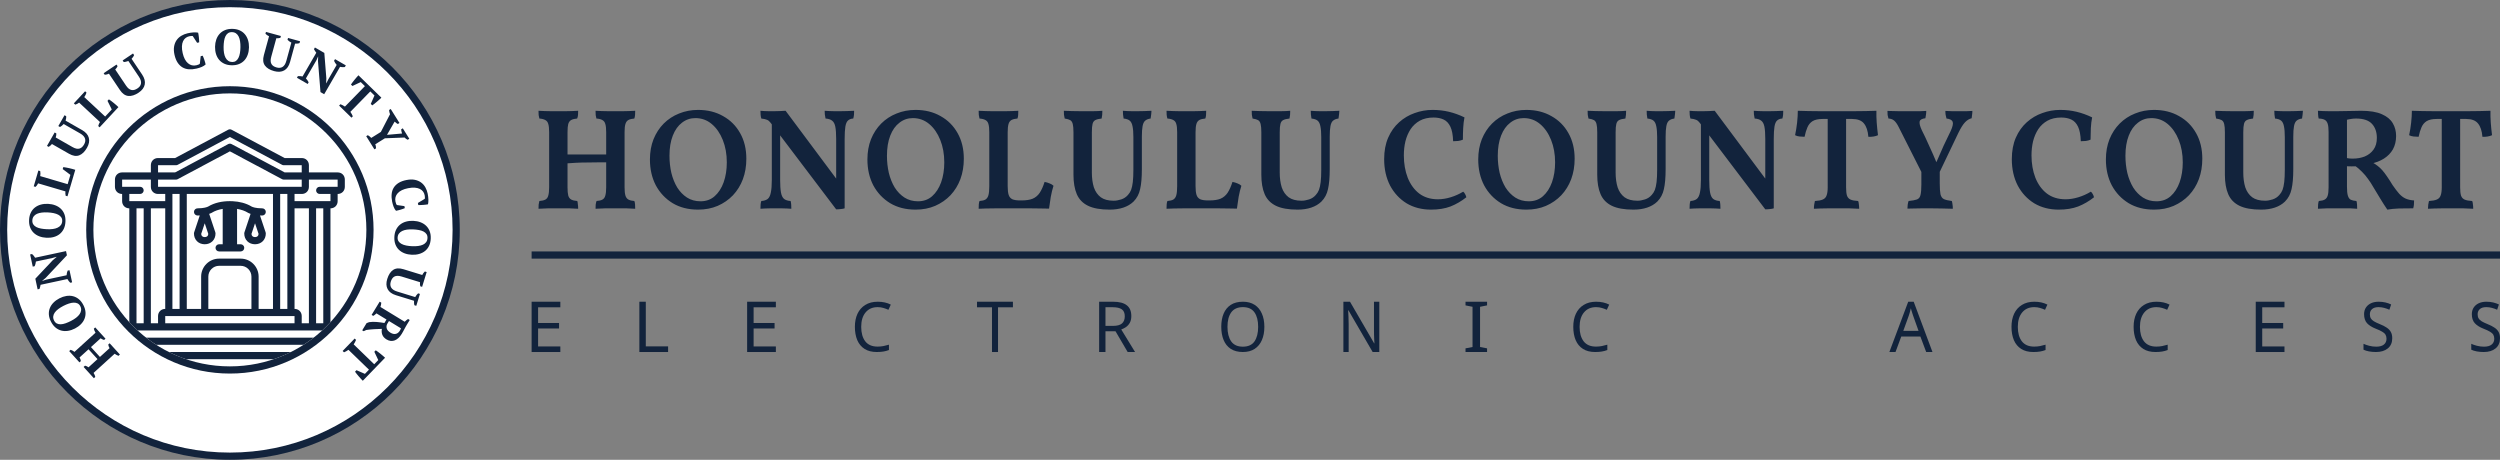 <svg width="348" height="64" viewBox="0 0 348 64" fill="none" xmlns="http://www.w3.org/2000/svg">
<rect x="0" y="0" width="348" height="64" fill="#808080" stroke="none"/>
<circle cx="32" cy="32" r="32" fill="#12233C"/>
<circle cx="32" cy="32" r="31" fill="white"/>
<circle cx="32" cy="32" r="20" fill="#12233C"/>
<circle cx="32" cy="32" r="19" fill="white"/>
<path d="M40.491 49C39.722 49.385 38.924 49.721 38.1 50H25.9C25.076 49.721 24.278 49.385 23.509 49H40.491Z" fill="#12233C"/>
<path d="M43.662 47C43.208 47.354 42.738 47.688 42.252 48H21.748C21.262 47.688 20.792 47.354 20.338 47H43.662Z" fill="#12233C"/>
<path fill-rule="evenodd" clip-rule="evenodd" d="M32.394 28.01C33.315 28.057 34.246 28.275 35.032 28.757C35.168 28.823 35.592 29 36.5 29C36.776 29 37 29.224 37 29.5C37 29.776 36.776 30 36.5 30C36.392 30 36.289 29.995 36.19 29.991L36.975 32.342C36.992 32.393 37 32.446 37 32.5C37 32.914 36.859 33.297 36.578 33.578C36.297 33.859 35.914 34 35.5 34C35.086 34 34.703 33.859 34.422 33.578C34.141 33.297 34 32.914 34 32.5L34.007 32.42C34.011 32.394 34.017 32.367 34.025 32.342L34.881 29.773C34.753 29.729 34.653 29.686 34.576 29.647C34.562 29.64 34.548 29.632 34.535 29.624C34.092 29.347 33.566 29.17 33 29.078V34H33.5C33.776 34 34 34.224 34 34.5C34 34.776 33.776 35 33.5 35H30.5C30.224 35 30 34.776 30 34.5C30 34.224 30.224 34 30.5 34H31V29.078C30.433 29.17 29.908 29.347 29.465 29.624C29.451 29.632 29.438 29.64 29.424 29.647C29.347 29.686 29.246 29.729 29.118 29.773L29.975 32.342C29.992 32.393 30 32.446 30 32.5C30 32.914 29.86 33.297 29.578 33.578C29.297 33.859 28.914 34 28.5 34C28.086 34 27.703 33.859 27.422 33.578C27.14 33.297 27 32.914 27 32.5L27.007 32.42C27.011 32.394 27.017 32.367 27.025 32.342L27.809 29.991C27.711 29.995 27.608 30 27.5 30C27.224 30 27 29.776 27 29.5C27 29.224 27.224 29 27.5 29C28.406 29 28.831 28.823 28.967 28.757C29.866 28.206 30.954 28 32 28L32.394 28.01ZM28.005 32.564C28.017 32.714 28.069 32.811 28.129 32.871C28.198 32.94 28.314 33 28.5 33C28.686 33 28.802 32.94 28.871 32.871C28.931 32.811 28.982 32.714 28.994 32.564L28.5 31.082L28.005 32.564ZM35.005 32.564C35.017 32.714 35.069 32.811 35.129 32.871C35.197 32.94 35.314 33 35.5 33C35.686 33 35.803 32.94 35.871 32.871C35.931 32.811 35.982 32.714 35.994 32.564L35.5 31.082L35.005 32.564Z" fill="#12233C"/>
<path fill-rule="evenodd" clip-rule="evenodd" d="M31.821 18.033C31.956 17.982 32.107 17.99 32.235 18.059L39.626 22H42C42.264 22 42.522 22.09 42.716 22.284C42.91 22.478 43 22.736 43 23V24H47C47.264 24 47.522 24.09 47.716 24.284C47.91 24.478 48 24.736 48 25V26C48 26.264 47.91 26.522 47.716 26.716C47.546 26.885 47.327 26.976 47.099 26.996L47 27V28C47 28.264 46.91 28.522 46.716 28.716C46.546 28.885 46.327 28.976 46.099 28.996L46 29V44.844C45.631 45.245 45.246 45.631 44.845 46H19.155C18.754 45.631 18.369 45.245 18 44.844V29L17.901 28.996C17.673 28.976 17.454 28.885 17.284 28.716C17.09 28.522 17 28.264 17 28V27L16.901 26.996C16.673 26.976 16.454 26.885 16.284 26.716C16.09 26.522 16 26.264 16 26V25C16 24.736 16.09 24.478 16.284 24.284C16.478 24.09 16.736 24 17 24H21V23C21 22.736 21.09 22.478 21.284 22.284C21.478 22.09 21.736 22 22 22H24.374L31.765 18.059L31.821 18.033ZM19 45H20V29H19V45ZM21 45H22V44C22 43.736 22.09 43.478 22.284 43.284C22.454 43.114 22.673 43.024 22.901 43.004L23 43V29H21V45ZM23 45H41V44H23V45ZM41 43L41.099 43.004C41.327 43.024 41.546 43.114 41.716 43.284C41.91 43.478 42 43.736 42 44V45H43V29H41V43ZM44 45H45V29H44V45ZM24 43H25V27H24V43ZM26 43H28V38.5C28 37.124 29.124 36 30.5 36H33.5C34.876 36 36 37.124 36 38.5V43H38V27H26V43ZM30.5 37C29.676 37 29 37.676 29 38.5V43H35V38.5C35 37.676 34.324 37 33.5 37H30.5ZM39 43H40V27H39V43ZM17 26H19.5C19.776 26 20 26.224 20 26.5C20 26.776 19.776 27 19.5 27H18V28H23V27H22C21.736 27 21.478 26.91 21.284 26.716C21.09 26.522 21 26.264 21 26V25H17V26ZM43 26C43 26.264 42.91 26.522 42.716 26.716C42.522 26.91 42.264 27 42 27H41V28H46V27H44.5C44.224 27 44 26.776 44 26.5C44 26.224 44.224 26 44.5 26H47V25H43V26ZM24.735 24.941C24.663 24.98 24.582 25 24.5 25H22V26H42V25H39.5C39.418 25 39.337 24.98 39.265 24.941L32 21.066L24.735 24.941ZM24.735 22.941C24.663 22.98 24.582 23 24.5 23H22V24H24.374L31.765 20.059L31.821 20.033C31.956 19.982 32.107 19.99 32.235 20.059L39.626 24H42V23H39.5C39.418 23 39.337 22.98 39.265 22.941L32 19.066L24.735 22.941Z" fill="#12233C"/>
<path fill-rule="evenodd" clip-rule="evenodd" d="M59.727 34.219C59.588 34.508 59.401 34.746 59.167 34.935C58.932 35.123 58.657 35.262 58.343 35.351C58.028 35.44 57.689 35.477 57.326 35.462C56.962 35.446 56.628 35.38 56.322 35.265C56.016 35.148 55.755 34.986 55.537 34.779C55.319 34.571 55.153 34.317 55.04 34.019C54.927 33.72 54.879 33.379 54.895 32.996C54.911 32.614 54.989 32.279 55.127 31.99C55.266 31.702 55.452 31.462 55.686 31.271C55.922 31.081 56.196 30.94 56.511 30.852C56.825 30.762 57.164 30.725 57.528 30.741C57.892 30.756 58.227 30.822 58.532 30.938C58.838 31.054 59.099 31.217 59.316 31.427C59.534 31.637 59.699 31.892 59.812 32.191C59.927 32.49 59.975 32.831 59.958 33.213C59.942 33.596 59.864 33.931 59.727 34.219ZM59.372 32.592C59.273 32.443 59.134 32.322 58.953 32.227C58.773 32.133 58.556 32.063 58.304 32.018C58.051 31.972 57.775 31.942 57.477 31.93C57.179 31.917 56.901 31.928 56.645 31.964C56.389 32 56.167 32.064 55.979 32.156C55.79 32.249 55.64 32.371 55.528 32.522C55.417 32.674 55.356 32.859 55.347 33.078C55.338 33.279 55.384 33.451 55.482 33.596C55.581 33.74 55.721 33.86 55.901 33.957C56.082 34.054 56.298 34.127 56.551 34.178C56.803 34.229 57.078 34.26 57.377 34.272C57.675 34.285 57.952 34.275 58.208 34.241C58.464 34.208 58.687 34.147 58.875 34.06C59.062 33.973 59.213 33.852 59.324 33.701C59.435 33.549 59.497 33.361 59.506 33.138C59.516 32.923 59.471 32.741 59.372 32.592ZM59.293 28.485C59.177 28.501 59.055 28.513 58.926 28.522C58.797 28.531 58.669 28.537 58.544 28.541C58.419 28.544 58.312 28.544 58.227 28.543L58.17 28.254L59.132 27.671C59.147 27.625 59.151 27.555 59.147 27.461C59.143 27.367 59.131 27.271 59.112 27.175C59.075 26.988 59.002 26.819 58.894 26.669C58.786 26.519 58.637 26.397 58.446 26.301C58.256 26.206 58.024 26.147 57.752 26.124C57.479 26.103 57.161 26.127 56.8 26.199C56.145 26.329 55.667 26.559 55.366 26.89C55.065 27.221 54.959 27.61 55.048 28.059C55.073 28.187 55.106 28.294 55.144 28.379C55.182 28.464 55.223 28.519 55.266 28.544L56.294 28.69L56.35 28.972C56.279 29.004 56.195 29.039 56.096 29.075C55.995 29.112 55.889 29.147 55.773 29.182C55.659 29.216 55.545 29.247 55.432 29.274C55.318 29.302 55.216 29.324 55.124 29.343C54.991 29.202 54.881 29.016 54.792 28.784C54.703 28.552 54.634 28.31 54.584 28.058C54.509 27.678 54.487 27.324 54.521 26.997C54.553 26.669 54.649 26.377 54.81 26.119C54.971 25.861 55.196 25.641 55.486 25.46C55.776 25.279 56.141 25.145 56.58 25.058C57.016 24.972 57.402 24.963 57.742 25.031C58.081 25.1 58.373 25.224 58.618 25.403C58.863 25.583 59.062 25.809 59.213 26.082C59.364 26.353 59.472 26.65 59.535 26.97C59.595 27.272 59.628 27.55 59.633 27.804C59.638 28.057 59.619 28.269 59.576 28.44C59.503 28.454 59.408 28.469 59.293 28.485ZM56.521 19.323C56.442 19.271 56.373 19.21 56.315 19.143L53.576 19.251L52.234 20.088C52.275 20.172 52.304 20.264 52.318 20.362C52.333 20.46 52.341 20.555 52.344 20.648L52.118 20.788L50.977 18.959L51.202 18.818C51.279 18.863 51.36 18.918 51.444 18.981C51.527 19.044 51.605 19.117 51.679 19.198L53.015 18.364L54.29 15.9C54.249 15.799 54.22 15.698 54.2 15.598C54.182 15.497 54.169 15.401 54.162 15.312L54.388 15.171L55.604 17.119L55.378 17.26C55.312 17.224 55.241 17.18 55.165 17.129C55.089 17.077 55.011 17.01 54.932 16.928L53.87 18.77L55.966 18.584C55.929 18.481 55.9 18.378 55.88 18.275C55.859 18.172 55.847 18.081 55.842 18.002L56.067 17.861L56.976 19.316L56.75 19.457C56.677 19.419 56.601 19.375 56.521 19.323ZM52.459 14.166C52.342 14.266 52.227 14.361 52.114 14.449C52.001 14.538 51.903 14.611 51.822 14.669L51.611 14.463L52.127 13.294L51.546 12.726L48.769 15.571C48.839 15.672 48.905 15.776 48.968 15.883C49.03 15.989 49.078 16.092 49.112 16.19L48.927 16.381L47.204 14.699L47.39 14.508C47.482 14.547 47.585 14.593 47.698 14.648C47.811 14.703 47.917 14.766 48.018 14.837L50.795 11.993L50.214 11.425L49.058 11.969L48.852 11.768C48.903 11.688 48.974 11.59 49.062 11.474C49.148 11.357 49.241 11.239 49.339 11.119C49.437 10.999 49.535 10.881 49.635 10.767C49.733 10.651 49.821 10.556 49.896 10.479L53.086 13.594C53.008 13.674 52.913 13.764 52.803 13.865C52.691 13.965 52.577 14.065 52.459 14.166ZM47.654 9.35C47.535 9.343 47.428 9.328 47.333 9.305L45.127 13.116L44.611 12.818L44.262 8.49L44.29 7.883L44.272 7.873L44.046 8.389L42.583 10.915C42.652 10.982 42.723 11.067 42.795 11.171C42.866 11.275 42.923 11.371 42.964 11.459L42.83 11.689L41.334 10.823L41.468 10.593C41.568 10.586 41.674 10.587 41.785 10.595C41.896 10.603 42.007 10.62 42.116 10.646L44.028 7.343C43.966 7.264 43.906 7.181 43.849 7.094C43.791 7.007 43.743 6.922 43.704 6.841L43.838 6.611L45.146 7.368L45.426 10.895L45.402 11.577L45.427 11.591L45.697 11.054L46.866 9.035C46.788 8.947 46.717 8.853 46.653 8.754C46.589 8.655 46.538 8.56 46.5 8.467L46.637 8.231L48.139 9.101L48.002 9.337C47.891 9.353 47.774 9.357 47.654 9.35ZM41.389 6.066C41.279 6.075 41.175 6.078 41.074 6.075L40.379 8.613C40.221 9.19 39.949 9.585 39.564 9.801C39.178 10.018 38.708 10.05 38.154 9.898C37.551 9.733 37.122 9.47 36.868 9.11C36.613 8.75 36.567 8.273 36.73 7.679L37.451 5.046C37.365 5.008 37.277 4.958 37.188 4.898C37.098 4.836 37.019 4.77 36.951 4.698L37.021 4.442L39.101 5.012L39.03 5.268C38.856 5.322 38.667 5.34 38.464 5.323L37.752 7.922C37.691 8.143 37.666 8.334 37.675 8.497C37.684 8.659 37.723 8.799 37.792 8.917C37.861 9.035 37.956 9.132 38.078 9.21C38.199 9.286 38.344 9.348 38.511 9.393C38.659 9.434 38.801 9.45 38.936 9.441C39.071 9.432 39.198 9.393 39.316 9.324C39.435 9.254 39.54 9.15 39.631 9.011C39.723 8.872 39.799 8.689 39.86 8.464L40.555 5.932C40.457 5.881 40.358 5.821 40.26 5.75C40.16 5.679 40.081 5.609 40.023 5.54L40.094 5.283L41.768 5.742L41.697 5.998C41.601 6.035 41.497 6.058 41.389 6.066ZM34.024 8.397C33.822 8.62 33.573 8.792 33.277 8.913C32.981 9.035 32.642 9.092 32.259 9.086C31.877 9.08 31.54 9.011 31.248 8.88C30.956 8.749 30.711 8.569 30.514 8.34C30.317 8.11 30.17 7.84 30.072 7.528C29.975 7.216 29.929 6.877 29.935 6.514C29.94 6.15 29.998 5.813 30.105 5.505C30.213 5.196 30.369 4.931 30.573 4.708C30.777 4.484 31.027 4.312 31.324 4.191C31.62 4.07 31.959 4.012 32.341 4.019C32.724 4.024 33.061 4.093 33.354 4.224C33.646 4.355 33.889 4.535 34.083 4.764C34.277 4.994 34.424 5.265 34.522 5.577C34.619 5.889 34.665 6.227 34.659 6.59C34.653 6.954 34.597 7.291 34.488 7.599C34.381 7.908 34.227 8.174 34.024 8.397ZM33.416 5.741C33.376 5.485 33.31 5.265 33.217 5.079C33.124 4.894 33 4.747 32.846 4.639C32.691 4.532 32.502 4.476 32.278 4.473C32.064 4.469 31.883 4.519 31.737 4.621C31.59 4.724 31.473 4.867 31.383 5.049C31.294 5.232 31.229 5.451 31.19 5.705C31.151 5.959 31.129 6.234 31.124 6.533C31.12 6.831 31.139 7.108 31.181 7.364C31.224 7.619 31.294 7.839 31.391 8.025C31.488 8.211 31.614 8.358 31.769 8.465C31.923 8.573 32.11 8.628 32.33 8.632C32.53 8.635 32.702 8.585 32.843 8.482C32.985 8.38 33.102 8.237 33.193 8.054C33.285 7.872 33.352 7.653 33.396 7.399C33.44 7.146 33.465 6.87 33.469 6.571C33.475 6.273 33.457 5.996 33.416 5.741ZM27.356 9.548C26.979 9.636 26.626 9.668 26.298 9.645C25.969 9.623 25.674 9.536 25.411 9.383C25.148 9.231 24.922 9.012 24.732 8.728C24.542 8.444 24.396 8.084 24.295 7.647C24.196 7.215 24.175 6.829 24.232 6.487C24.29 6.146 24.405 5.85 24.577 5.599C24.749 5.349 24.969 5.144 25.236 4.984C25.503 4.824 25.796 4.708 26.114 4.634C26.415 4.564 26.691 4.523 26.944 4.511C27.198 4.498 27.41 4.51 27.582 4.547C27.598 4.62 27.616 4.713 27.636 4.829C27.655 4.944 27.671 5.066 27.684 5.195C27.697 5.323 27.707 5.45 27.715 5.576C27.722 5.701 27.726 5.807 27.727 5.893L27.44 5.959L26.828 5.015C26.781 5.002 26.711 4.999 26.617 5.006C26.523 5.014 26.428 5.028 26.333 5.05C26.146 5.093 25.98 5.171 25.834 5.284C25.687 5.397 25.569 5.55 25.48 5.743C25.39 5.936 25.338 6.169 25.325 6.443C25.311 6.717 25.346 7.033 25.429 7.393C25.58 8.043 25.824 8.513 26.165 8.803C26.504 9.094 26.897 9.188 27.343 9.085C27.47 9.055 27.576 9.02 27.66 8.979C27.744 8.938 27.797 8.896 27.821 8.852L27.935 7.82L28.214 7.755C28.249 7.824 28.287 7.908 28.326 8.006C28.366 8.105 28.404 8.211 28.442 8.324C28.48 8.438 28.515 8.551 28.546 8.663C28.577 8.776 28.603 8.878 28.624 8.969C28.487 9.106 28.305 9.222 28.076 9.318C27.846 9.414 27.606 9.491 27.356 9.548ZM17.862 13.356C17.423 13.313 17.032 13.036 16.689 12.524L15.167 10.258C15.082 10.298 14.987 10.333 14.883 10.361C14.778 10.389 14.676 10.405 14.578 10.409L14.43 10.188L16.22 8.987L16.368 9.208C16.295 9.375 16.185 9.53 16.04 9.673L17.542 11.911C17.669 12.1 17.797 12.245 17.925 12.344C18.054 12.443 18.185 12.505 18.32 12.53C18.455 12.555 18.591 12.546 18.728 12.505C18.866 12.463 19.007 12.394 19.15 12.297C19.278 12.212 19.383 12.115 19.465 12.006C19.546 11.898 19.6 11.776 19.624 11.642C19.649 11.507 19.639 11.36 19.593 11.199C19.547 11.039 19.459 10.862 19.33 10.668L17.867 8.489C17.765 8.529 17.654 8.564 17.536 8.592C17.418 8.622 17.313 8.635 17.223 8.634L17.074 8.414L18.516 7.446L18.664 7.667C18.628 7.764 18.578 7.857 18.513 7.945C18.449 8.033 18.382 8.114 18.314 8.188L19.781 10.373C20.114 10.87 20.236 11.334 20.147 11.768C20.059 12.201 19.776 12.577 19.299 12.897C18.78 13.246 18.301 13.398 17.862 13.356ZM11.73 13.516L14.64 16.225L15.56 15.236L14.963 14.039L15.159 13.829C15.249 13.889 15.354 13.962 15.471 14.048C15.588 14.135 15.707 14.229 15.83 14.33C15.953 14.431 16.072 14.533 16.188 14.634C16.304 14.736 16.403 14.828 16.485 14.911L13.866 17.724L13.672 17.543C13.704 17.426 13.741 17.321 13.782 17.229C13.823 17.137 13.867 17.055 13.914 16.984L11.014 14.284C10.831 14.426 10.651 14.52 10.475 14.566L10.28 14.385L11.844 12.705L12.039 12.886C12.01 12.993 11.967 13.101 11.912 13.212C11.856 13.323 11.796 13.424 11.73 13.516ZM9.13 16.794L11.416 18.1C11.935 18.396 12.251 18.757 12.364 19.185C12.478 19.612 12.392 20.075 12.107 20.574C11.797 21.117 11.436 21.467 11.024 21.624C10.612 21.781 10.138 21.707 9.603 21.401L7.232 20.047C7.174 20.122 7.104 20.195 7.023 20.266C6.941 20.338 6.858 20.398 6.772 20.445L6.54 20.313L7.61 18.441L7.841 18.573C7.85 18.755 7.82 18.943 7.753 19.136L10.094 20.472C10.292 20.585 10.471 20.658 10.63 20.69C10.79 20.722 10.935 20.719 11.066 20.681C11.198 20.643 11.316 20.575 11.421 20.477C11.526 20.378 11.621 20.253 11.706 20.104C11.783 19.97 11.834 19.836 11.859 19.703C11.884 19.569 11.878 19.437 11.84 19.305C11.802 19.173 11.727 19.046 11.615 18.922C11.503 18.799 11.345 18.68 11.143 18.564L8.863 17.263C8.79 17.344 8.706 17.424 8.613 17.502C8.52 17.581 8.433 17.64 8.351 17.679L8.12 17.547L8.981 16.04L9.212 16.172C9.223 16.275 9.219 16.38 9.201 16.488C9.182 16.596 9.159 16.698 9.13 16.794ZM9.416 25.636L9.798 24.34L8.728 23.537L8.809 23.261C8.918 23.274 9.043 23.293 9.186 23.318C9.33 23.343 9.479 23.373 9.634 23.409C9.789 23.445 9.941 23.482 10.09 23.522C10.239 23.561 10.369 23.599 10.479 23.636L9.395 27.323L9.14 27.248C9.116 27.129 9.103 27.019 9.098 26.918C9.094 26.817 9.097 26.724 9.107 26.64L5.306 25.522C5.206 25.731 5.087 25.895 4.949 26.015L4.694 25.94L5.342 23.737L5.597 23.813C5.619 23.921 5.629 24.037 5.629 24.161C5.629 24.285 5.621 24.403 5.602 24.515L9.416 25.636ZM5.678 28.481C5.993 28.394 6.333 28.359 6.696 28.377C7.06 28.395 7.394 28.463 7.699 28.581C8.004 28.698 8.264 28.862 8.48 29.071C8.697 29.28 8.861 29.535 8.972 29.834C9.083 30.134 9.13 30.476 9.111 30.857C9.092 31.24 9.013 31.575 8.873 31.862C8.732 32.149 8.544 32.388 8.309 32.577C8.073 32.767 7.797 32.905 7.482 32.992C7.167 33.08 6.828 33.114 6.464 33.096C6.101 33.078 5.767 33.011 5.461 32.893C5.157 32.775 4.896 32.611 4.68 32.399C4.464 32.188 4.3 31.932 4.188 31.632C4.077 31.332 4.031 30.991 4.049 30.609C4.068 30.227 4.147 29.892 4.288 29.604C4.428 29.317 4.616 29.08 4.852 28.893C5.088 28.706 5.363 28.569 5.678 28.481ZM4.501 30.687C4.491 30.902 4.534 31.084 4.632 31.233C4.729 31.383 4.869 31.505 5.048 31.601C5.228 31.696 5.444 31.767 5.697 31.815C5.949 31.862 6.225 31.893 6.522 31.908C6.821 31.922 7.098 31.913 7.354 31.878C7.611 31.845 7.833 31.782 8.022 31.69C8.212 31.6 8.362 31.479 8.475 31.328C8.587 31.176 8.649 30.992 8.66 30.773C8.67 30.572 8.625 30.399 8.528 30.254C8.43 30.109 8.291 29.988 8.111 29.89C7.931 29.793 7.715 29.718 7.463 29.666C7.211 29.614 6.936 29.581 6.638 29.566C6.339 29.551 6.062 29.56 5.806 29.591C5.55 29.624 5.327 29.683 5.138 29.769C4.95 29.856 4.799 29.974 4.687 30.125C4.574 30.276 4.512 30.463 4.501 30.687ZM4.703 35.608C4.778 35.702 4.838 35.791 4.886 35.877L9.191 34.953L9.316 35.535L6.343 38.7L5.875 39.087L5.879 39.107L6.414 38.928L9.268 38.316C9.271 38.22 9.287 38.11 9.315 37.987C9.344 37.864 9.377 37.758 9.415 37.669L9.675 37.613L10.038 39.304L9.778 39.359C9.706 39.289 9.635 39.21 9.566 39.122C9.498 39.034 9.435 38.941 9.381 38.843L5.65 39.644C5.633 39.742 5.612 39.842 5.586 39.943C5.56 40.044 5.53 40.137 5.495 40.221L5.235 40.276L4.918 38.798L7.344 36.223L7.865 35.782L7.859 35.755L7.279 35.915L4.999 36.403C4.985 36.522 4.964 36.637 4.934 36.751C4.903 36.864 4.867 36.967 4.824 37.057L4.557 37.114L4.193 35.417L4.46 35.359C4.547 35.432 4.628 35.515 4.703 35.608ZM7.445 42.125C7.674 41.892 7.95 41.691 8.274 41.525C8.598 41.358 8.921 41.25 9.244 41.199C9.567 41.148 9.874 41.16 10.166 41.233C10.459 41.306 10.727 41.444 10.974 41.648C11.221 41.852 11.431 42.124 11.606 42.464C11.781 42.805 11.88 43.135 11.902 43.453C11.925 43.772 11.881 44.073 11.771 44.355C11.662 44.637 11.493 44.895 11.264 45.128C11.035 45.361 10.758 45.561 10.435 45.728C10.111 45.894 9.788 46.002 9.465 46.053C9.142 46.103 8.834 46.091 8.54 46.017C8.248 45.941 7.978 45.802 7.731 45.598C7.485 45.394 7.274 45.122 7.099 44.782C6.924 44.441 6.826 44.111 6.803 43.793C6.781 43.474 6.825 43.174 6.936 42.894C7.046 42.614 7.216 42.357 7.445 42.125ZM7.529 44.623C7.627 44.814 7.756 44.95 7.916 45.031C8.076 45.111 8.257 45.148 8.46 45.141C8.664 45.133 8.887 45.087 9.129 45.002C9.371 44.916 9.625 44.806 9.891 44.669C10.156 44.532 10.391 44.385 10.596 44.228C10.801 44.069 10.962 43.904 11.081 43.73C11.199 43.557 11.269 43.377 11.291 43.189C11.312 43.003 11.273 42.811 11.173 42.616C11.081 42.438 10.956 42.311 10.799 42.233C10.642 42.157 10.461 42.122 10.256 42.127C10.052 42.133 9.828 42.176 9.583 42.257C9.339 42.338 9.084 42.447 8.818 42.583C8.553 42.72 8.317 42.866 8.111 43.021C7.905 43.178 7.742 43.34 7.622 43.51C7.501 43.679 7.431 43.857 7.409 44.044C7.387 44.231 7.427 44.424 7.529 44.623ZM10.106 48.81C10.2 48.864 10.286 48.922 10.366 48.981L13.297 46.316C13.239 46.225 13.19 46.129 13.15 46.029C13.11 45.931 13.081 45.839 13.061 45.755L13.259 45.576L14.685 47.145L14.488 47.325C14.41 47.301 14.329 47.27 14.245 47.233C14.161 47.197 14.081 47.15 14.004 47.094L12.662 48.314L13.91 49.686L15.252 48.466C15.203 48.385 15.164 48.304 15.134 48.223C15.105 48.142 15.083 48.055 15.067 47.962L15.264 47.783L16.691 49.352L16.494 49.531C16.41 49.501 16.318 49.459 16.22 49.407C16.122 49.354 16.035 49.3 15.958 49.243L13.026 51.908C13.087 52.004 13.139 52.102 13.181 52.203C13.222 52.304 13.249 52.393 13.262 52.47L13.065 52.648L11.639 51.079L11.835 50.9C11.917 50.92 12 50.95 12.086 50.988C12.172 51.027 12.25 51.075 12.32 51.131L13.573 49.992L12.326 48.619L11.072 49.759C11.127 49.847 11.168 49.934 11.196 50.019C11.223 50.106 11.243 50.186 11.256 50.263L11.059 50.441L9.633 48.872L9.83 48.693C9.921 48.718 10.013 48.757 10.106 48.81ZM49.561 47.31C49.523 47.403 49.477 47.507 49.422 47.619C49.368 47.732 49.306 47.839 49.234 47.94L52.092 50.704L52.656 50.121L52.107 48.967L52.308 48.76C52.388 48.811 52.486 48.881 52.602 48.968C52.72 49.056 52.839 49.148 52.959 49.244C53.079 49.342 53.197 49.44 53.313 49.538C53.428 49.637 53.524 49.724 53.602 49.798L50.501 53.003C50.42 52.925 50.33 52.83 50.229 52.72C50.128 52.609 50.027 52.496 49.926 52.379C49.825 52.262 49.73 52.147 49.641 52.034C49.552 51.922 49.479 51.825 49.421 51.743L49.625 51.532L50.797 52.042L51.361 51.459L48.504 48.694C48.403 48.765 48.3 48.832 48.193 48.894C48.087 48.957 47.984 49.006 47.887 49.041L47.695 48.855L49.369 47.125L49.561 47.31ZM53.222 46.606C53.122 46.354 53.101 46.079 53.157 45.78C52.81 45.787 52.453 45.802 52.084 45.823C51.716 45.845 51.35 45.881 50.987 45.933L50.622 46.104L50.419 45.981L51.027 44.982L51.38 44.845C51.709 44.794 52.061 44.785 52.434 44.819C52.808 44.852 53.165 44.899 53.508 44.961L53.803 44.477L52.403 43.624C52.327 43.703 52.252 43.769 52.177 43.821C52.101 43.874 52.027 43.925 51.954 43.973L51.727 43.835L52.849 41.993L53.076 42.132C53.07 42.249 53.057 42.354 53.034 42.45C53.011 42.546 52.983 42.639 52.951 42.727L56.334 44.79C56.499 44.617 56.656 44.489 56.806 44.405L57.033 44.544L56.647 45.178C56.599 45.257 56.545 45.349 56.487 45.453C56.429 45.557 56.369 45.667 56.307 45.782C56.245 45.897 56.182 46.015 56.117 46.134C56.053 46.253 55.988 46.366 55.922 46.474C55.789 46.692 55.641 46.88 55.477 47.034C55.315 47.189 55.143 47.303 54.961 47.376C54.779 47.448 54.591 47.476 54.396 47.457C54.201 47.439 54.003 47.37 53.803 47.248C53.515 47.072 53.32 46.858 53.222 46.606ZM53.827 45.695C53.885 45.928 54.057 46.132 54.344 46.307C54.491 46.397 54.63 46.453 54.76 46.477C54.89 46.502 55.011 46.499 55.122 46.468C55.234 46.437 55.335 46.384 55.426 46.307C55.517 46.229 55.596 46.136 55.664 46.023C55.739 45.899 55.789 45.792 55.812 45.701L54.144 44.685L53.928 45.039C53.803 45.243 53.769 45.462 53.827 45.695ZM55.119 41.095C54.549 40.919 54.161 40.635 53.957 40.242C53.753 39.851 53.735 39.38 53.904 38.831C54.088 38.233 54.363 37.812 54.731 37.569C55.1 37.326 55.577 37.295 56.166 37.477L58.775 38.279C58.816 38.193 58.869 38.107 58.933 38.02C58.996 37.932 59.065 37.855 59.139 37.79L59.393 37.868L58.759 39.929L58.505 39.851C58.456 39.675 58.443 39.485 58.467 39.282L55.891 38.49C55.673 38.423 55.482 38.392 55.319 38.395C55.157 38.398 55.017 38.434 54.896 38.499C54.775 38.564 54.676 38.657 54.595 38.776C54.514 38.896 54.448 39.038 54.398 39.203C54.353 39.35 54.332 39.491 54.337 39.627C54.342 39.763 54.376 39.891 54.442 40.011C54.508 40.131 54.608 40.239 54.745 40.335C54.882 40.431 55.062 40.513 55.284 40.581L57.794 41.354C57.848 41.257 57.911 41.161 57.985 41.065C58.059 40.967 58.131 40.891 58.202 40.834L58.456 40.912L57.946 42.571L57.691 42.493C57.658 42.395 57.639 42.292 57.634 42.183C57.628 42.073 57.629 41.969 57.635 41.868L55.119 41.095Z" fill="#12233C"/>
<path d="M82.9 29.06C82.9 28.86 82.907 28.667 82.92 28.48C82.947 28.28 82.987 28.113 83.04 27.98C83.4 27.953 83.673 27.887 83.86 27.78C84.06 27.673 84.193 27.487 84.26 27.22C84.34 26.953 84.38 26.573 84.38 26.08V18.4C84.38 17.893 84.34 17.513 84.26 17.26C84.193 17.007 84.06 16.827 83.86 16.72C83.673 16.6 83.393 16.527 83.02 16.5C82.98 16.367 82.947 16.207 82.92 16.02C82.907 15.82 82.9 15.62 82.9 15.42C83.14 15.433 83.42 15.447 83.74 15.46C84.06 15.46 84.393 15.467 84.74 15.48C85.087 15.48 85.407 15.48 85.7 15.48C85.993 15.48 86.3 15.48 86.62 15.48C86.94 15.467 87.253 15.46 87.56 15.46C87.867 15.447 88.153 15.433 88.42 15.42C88.42 15.62 88.413 15.813 88.4 16C88.387 16.173 88.353 16.34 88.3 16.5C87.953 16.527 87.68 16.593 87.48 16.7C87.28 16.807 87.14 16.993 87.06 17.26C86.98 17.513 86.94 17.893 86.94 18.4V26.08C86.94 26.573 86.98 26.953 87.06 27.22C87.14 27.487 87.28 27.673 87.48 27.78C87.68 27.887 87.953 27.953 88.3 27.98C88.353 28.1 88.387 28.26 88.4 28.46C88.413 28.647 88.42 28.847 88.42 29.06C88.06 29.033 87.647 29.013 87.18 29C86.713 29 86.24 29 85.76 29C85.28 29 84.78 29 84.26 29C83.74 29.013 83.287 29.033 82.9 29.06ZM74.96 29.06C74.96 28.86 74.967 28.667 74.98 28.48C75.007 28.28 75.04 28.113 75.08 27.98C75.44 27.953 75.72 27.887 75.92 27.78C76.12 27.673 76.253 27.487 76.32 27.22C76.4 26.953 76.44 26.573 76.44 26.08V18.4C76.44 17.893 76.4 17.513 76.32 17.26C76.253 17.007 76.12 16.827 75.92 16.72C75.72 16.6 75.44 16.527 75.08 16.5C75.04 16.367 75.007 16.207 74.98 16.02C74.967 15.82 74.96 15.62 74.96 15.42C75.2 15.433 75.48 15.447 75.8 15.46C76.12 15.46 76.447 15.467 76.78 15.48C77.127 15.48 77.447 15.48 77.74 15.48C78.047 15.48 78.36 15.48 78.68 15.48C79 15.467 79.313 15.46 79.62 15.46C79.927 15.447 80.213 15.433 80.48 15.42C80.48 15.62 80.473 15.813 80.46 16C80.447 16.173 80.407 16.34 80.34 16.5C79.993 16.527 79.72 16.593 79.52 16.7C79.32 16.807 79.18 16.993 79.1 17.26C79.033 17.513 79 17.893 79 18.4V26.08C79 26.573 79.033 26.953 79.1 27.22C79.18 27.487 79.32 27.673 79.52 27.78C79.72 27.887 80 27.953 80.36 27.98C80.4 28.1 80.427 28.26 80.44 28.46C80.467 28.647 80.48 28.847 80.48 29.06C80.107 29.033 79.687 29.013 79.22 29C78.767 29 78.3 29 77.82 29C77.327 29 76.82 29 76.3 29C75.793 29.013 75.347 29.033 74.96 29.06ZM78.9 22.74V21.5H84.48V22.6C84.12 22.6 83.693 22.6 83.2 22.6C82.707 22.6 82.193 22.607 81.66 22.62C81.14 22.62 80.64 22.633 80.16 22.66C79.68 22.687 79.26 22.713 78.9 22.74ZM97.171 29.18C95.811 29.18 94.631 28.88 93.631 28.28C92.631 27.667 91.851 26.84 91.291 25.8C90.744 24.747 90.471 23.547 90.471 22.2C90.471 21.16 90.638 20.22 90.971 19.38C91.318 18.527 91.791 17.8 92.391 17.2C93.004 16.587 93.718 16.12 94.531 15.8C95.344 15.467 96.224 15.3 97.171 15.3C98.491 15.3 99.651 15.587 100.651 16.16C101.664 16.72 102.458 17.513 103.031 18.54C103.604 19.553 103.891 20.74 103.891 22.1C103.891 23.127 103.731 24.073 103.411 24.94C103.091 25.793 102.631 26.54 102.031 27.18C101.431 27.807 100.718 28.3 99.891 28.66C99.078 29.007 98.171 29.18 97.171 29.18ZM97.511 28.02C98.284 28.02 98.938 27.787 99.471 27.32C100.018 26.84 100.438 26.193 100.731 25.38C101.024 24.553 101.171 23.627 101.171 22.6C101.171 21.453 100.984 20.413 100.611 19.48C100.238 18.547 99.724 17.807 99.071 17.26C98.418 16.713 97.658 16.44 96.791 16.44C96.098 16.44 95.478 16.653 94.931 17.08C94.384 17.493 93.958 18.093 93.651 18.88C93.344 19.667 93.191 20.6 93.191 21.68C93.191 22.507 93.278 23.3 93.451 24.06C93.638 24.82 93.911 25.5 94.271 26.1C94.644 26.687 95.098 27.153 95.631 27.5C96.178 27.847 96.804 28.02 97.511 28.02ZM116.395 29.14L107.275 17.1C107.115 16.887 106.949 16.747 106.775 16.68C106.602 16.6 106.335 16.54 105.975 16.5C105.922 16.327 105.889 16.147 105.875 15.96C105.862 15.773 105.855 15.593 105.855 15.42C106.002 15.433 106.182 15.447 106.395 15.46C106.622 15.46 106.855 15.467 107.095 15.48C107.335 15.48 107.542 15.48 107.715 15.48C107.995 15.48 108.282 15.473 108.575 15.46C108.882 15.447 109.142 15.433 109.355 15.42L116.635 25.18L116.395 29.14ZM105.855 29.06C105.855 28.833 105.862 28.633 105.875 28.46C105.889 28.287 105.922 28.127 105.975 27.98C106.349 27.953 106.642 27.86 106.855 27.7C107.069 27.527 107.215 27.233 107.295 26.82C107.389 26.393 107.435 25.807 107.435 25.06V16.76L108.595 16.82V25.06C108.595 25.807 108.635 26.393 108.715 26.82C108.795 27.233 108.942 27.527 109.155 27.7C109.369 27.86 109.669 27.953 110.055 27.98C110.095 28.127 110.122 28.293 110.135 28.48C110.149 28.653 110.155 28.847 110.155 29.06C109.969 29.047 109.749 29.033 109.495 29.02C109.242 29.02 108.989 29.013 108.735 29C108.482 29 108.249 29 108.035 29C107.835 29 107.595 29 107.315 29C107.035 29.013 106.762 29.02 106.495 29.02C106.229 29.033 106.015 29.047 105.855 29.06ZM116.395 29.14V26.56V19.36C116.395 18.613 116.355 18.04 116.275 17.64C116.195 17.24 116.049 16.96 115.835 16.8C115.622 16.627 115.315 16.527 114.915 16.5C114.862 16.273 114.829 16.08 114.815 15.92C114.802 15.747 114.795 15.58 114.795 15.42C114.995 15.433 115.215 15.447 115.455 15.46C115.709 15.46 115.962 15.467 116.215 15.48C116.482 15.48 116.715 15.48 116.915 15.48C117.222 15.48 117.562 15.473 117.935 15.46C118.309 15.447 118.629 15.433 118.895 15.42C118.895 15.593 118.889 15.773 118.875 15.96C118.862 16.133 118.829 16.313 118.775 16.5C118.469 16.513 118.222 16.607 118.035 16.78C117.862 16.94 117.742 17.22 117.675 17.62C117.609 18.02 117.575 18.6 117.575 19.36V29C117.415 29.053 117.235 29.087 117.035 29.1C116.835 29.127 116.622 29.14 116.395 29.14ZM127.444 29.18C126.084 29.18 124.904 28.88 123.904 28.28C122.904 27.667 122.124 26.84 121.564 25.8C121.017 24.747 120.744 23.547 120.744 22.2C120.744 21.16 120.91 20.22 121.244 19.38C121.59 18.527 122.064 17.8 122.664 17.2C123.277 16.587 123.99 16.12 124.804 15.8C125.617 15.467 126.497 15.3 127.444 15.3C128.764 15.3 129.924 15.587 130.924 16.16C131.937 16.72 132.73 17.513 133.304 18.54C133.877 19.553 134.164 20.74 134.164 22.1C134.164 23.127 134.004 24.073 133.684 24.94C133.364 25.793 132.904 26.54 132.304 27.18C131.704 27.807 130.99 28.3 130.164 28.66C129.35 29.007 128.444 29.18 127.444 29.18ZM127.784 28.02C128.557 28.02 129.21 27.787 129.744 27.32C130.29 26.84 130.71 26.193 131.004 25.38C131.297 24.553 131.444 23.627 131.444 22.6C131.444 21.453 131.257 20.413 130.884 19.48C130.51 18.547 129.997 17.807 129.344 17.26C128.69 16.713 127.93 16.44 127.064 16.44C126.37 16.44 125.75 16.653 125.204 17.08C124.657 17.493 124.23 18.093 123.924 18.88C123.617 19.667 123.464 20.6 123.464 21.68C123.464 22.507 123.55 23.3 123.724 24.06C123.91 24.82 124.184 25.5 124.544 26.1C124.917 26.687 125.37 27.153 125.904 27.5C126.45 27.847 127.077 28.02 127.784 28.02ZM142.188 27.9C142.841 27.9 143.361 27.82 143.748 27.66C144.148 27.487 144.475 27.213 144.728 26.84C144.981 26.453 145.208 25.947 145.408 25.32C145.675 25.373 145.915 25.447 146.128 25.54C146.341 25.62 146.515 25.727 146.648 25.86C146.501 26.313 146.375 26.827 146.268 27.4C146.175 27.96 146.095 28.507 146.028 29.04C145.735 29.027 145.348 29.02 144.868 29.02C144.388 29.02 143.868 29.013 143.308 29C142.761 29 142.235 29 141.728 29C141.355 29 140.908 29 140.388 29C139.868 29 139.335 29 138.788 29C138.241 29.013 137.735 29.02 137.268 29.02C136.815 29.033 136.468 29.047 136.228 29.06C136.228 28.833 136.235 28.633 136.248 28.46C136.261 28.273 136.295 28.113 136.348 27.98C136.708 27.953 136.981 27.887 137.168 27.78C137.368 27.66 137.508 27.46 137.588 27.18C137.668 26.887 137.708 26.467 137.708 25.92V18.4C137.708 17.893 137.668 17.513 137.588 17.26C137.521 17.007 137.388 16.827 137.188 16.72C136.988 16.6 136.708 16.527 136.348 16.5C136.308 16.367 136.275 16.2 136.248 16C136.235 15.787 136.228 15.593 136.228 15.42C136.548 15.433 136.861 15.447 137.168 15.46C137.488 15.46 137.801 15.467 138.108 15.48C138.415 15.48 138.708 15.48 138.988 15.48C139.295 15.48 139.608 15.48 139.928 15.48C140.248 15.467 140.561 15.46 140.868 15.46C141.188 15.447 141.481 15.433 141.748 15.42C141.748 15.62 141.741 15.82 141.728 16.02C141.715 16.207 141.681 16.367 141.628 16.5C141.281 16.527 141.008 16.593 140.808 16.7C140.608 16.807 140.468 16.993 140.388 17.26C140.308 17.527 140.268 17.92 140.268 18.44V25.9C140.268 26.433 140.315 26.847 140.408 27.14C140.501 27.42 140.675 27.62 140.928 27.74C141.181 27.847 141.541 27.9 142.008 27.9H142.188ZM158.947 23.56C158.947 24.707 158.867 25.627 158.707 26.32C158.56 27.013 158.253 27.593 157.787 28.06C157.4 28.433 156.927 28.713 156.367 28.9C155.807 29.087 155.173 29.18 154.467 29.18C153.187 29.18 152.18 29 151.447 28.64C150.713 28.28 150.193 27.74 149.887 27.02C149.58 26.3 149.427 25.4 149.427 24.32V18.42C149.427 17.9 149.393 17.513 149.327 17.26C149.26 16.993 149.14 16.813 148.967 16.72C148.807 16.627 148.553 16.553 148.207 16.5C148.167 16.34 148.133 16.167 148.107 15.98C148.093 15.793 148.087 15.607 148.087 15.42C148.353 15.433 148.713 15.447 149.167 15.46C149.62 15.473 150.073 15.48 150.527 15.48C150.753 15.48 151 15.48 151.267 15.48C151.547 15.48 151.82 15.48 152.087 15.48C152.367 15.467 152.627 15.46 152.867 15.46C153.107 15.447 153.3 15.433 153.447 15.42C153.447 15.62 153.44 15.807 153.427 15.98C153.413 16.153 153.387 16.327 153.347 16.5C152.96 16.54 152.667 16.613 152.467 16.72C152.28 16.813 152.153 16.987 152.087 17.24C152.02 17.493 151.987 17.887 151.987 18.42V24.02C151.987 24.793 152.08 25.48 152.267 26.08C152.467 26.667 152.787 27.127 153.227 27.46C153.667 27.78 154.267 27.94 155.027 27.94C155.347 27.94 155.693 27.88 156.067 27.76C156.44 27.64 156.753 27.433 157.007 27.14C157.193 26.94 157.34 26.707 157.447 26.44C157.553 26.16 157.633 25.793 157.687 25.34C157.74 24.887 157.767 24.313 157.767 23.62V19.1C157.767 18.447 157.727 17.94 157.647 17.58C157.58 17.22 157.453 16.96 157.267 16.8C157.08 16.64 156.793 16.54 156.407 16.5C156.367 16.287 156.34 16.1 156.327 15.94C156.313 15.767 156.307 15.593 156.307 15.42C156.48 15.433 156.68 15.447 156.907 15.46C157.147 15.46 157.387 15.467 157.627 15.48C157.88 15.48 158.107 15.48 158.307 15.48C158.64 15.48 158.987 15.473 159.347 15.46C159.72 15.447 160.033 15.433 160.287 15.42C160.287 15.58 160.273 15.747 160.247 15.92C160.233 16.08 160.207 16.273 160.167 16.5C159.847 16.54 159.593 16.64 159.407 16.8C159.233 16.947 159.113 17.2 159.047 17.56C158.98 17.907 158.947 18.4 158.947 19.04V23.56ZM168.34 27.9C168.993 27.9 169.513 27.82 169.9 27.66C170.3 27.487 170.626 27.213 170.88 26.84C171.133 26.453 171.36 25.947 171.56 25.32C171.826 25.373 172.066 25.447 172.28 25.54C172.493 25.62 172.666 25.727 172.8 25.86C172.653 26.313 172.526 26.827 172.42 27.4C172.326 27.96 172.246 28.507 172.18 29.04C171.886 29.027 171.5 29.02 171.02 29.02C170.54 29.02 170.02 29.013 169.46 29C168.913 29 168.386 29 167.88 29C167.506 29 167.06 29 166.54 29C166.02 29 165.486 29 164.94 29C164.393 29.013 163.886 29.02 163.42 29.02C162.966 29.033 162.62 29.047 162.38 29.06C162.38 28.833 162.386 28.633 162.4 28.46C162.413 28.273 162.446 28.113 162.5 27.98C162.86 27.953 163.133 27.887 163.32 27.78C163.52 27.66 163.66 27.46 163.74 27.18C163.82 26.887 163.86 26.467 163.86 25.92V18.4C163.86 17.893 163.82 17.513 163.74 17.26C163.673 17.007 163.54 16.827 163.34 16.72C163.14 16.6 162.86 16.527 162.5 16.5C162.46 16.367 162.426 16.2 162.4 16C162.386 15.787 162.38 15.593 162.38 15.42C162.7 15.433 163.013 15.447 163.32 15.46C163.64 15.46 163.953 15.467 164.26 15.48C164.566 15.48 164.86 15.48 165.14 15.48C165.446 15.48 165.76 15.48 166.08 15.48C166.4 15.467 166.713 15.46 167.02 15.46C167.34 15.447 167.633 15.433 167.9 15.42C167.9 15.62 167.893 15.82 167.88 16.02C167.866 16.207 167.833 16.367 167.78 16.5C167.433 16.527 167.16 16.593 166.96 16.7C166.76 16.807 166.62 16.993 166.54 17.26C166.46 17.527 166.42 17.92 166.42 18.44V25.9C166.42 26.433 166.466 26.847 166.56 27.14C166.653 27.42 166.826 27.62 167.08 27.74C167.333 27.847 167.693 27.9 168.16 27.9H168.34ZM185.098 23.56C185.098 24.707 185.018 25.627 184.858 26.32C184.712 27.013 184.405 27.593 183.938 28.06C183.552 28.433 183.078 28.713 182.518 28.9C181.958 29.087 181.325 29.18 180.618 29.18C179.338 29.18 178.332 29 177.598 28.64C176.865 28.28 176.345 27.74 176.038 27.02C175.732 26.3 175.578 25.4 175.578 24.32V18.42C175.578 17.9 175.545 17.513 175.478 17.26C175.412 16.993 175.292 16.813 175.118 16.72C174.958 16.627 174.705 16.553 174.358 16.5C174.318 16.34 174.285 16.167 174.258 15.98C174.245 15.793 174.238 15.607 174.238 15.42C174.505 15.433 174.865 15.447 175.318 15.46C175.772 15.473 176.225 15.48 176.678 15.48C176.905 15.48 177.152 15.48 177.418 15.48C177.698 15.48 177.972 15.48 178.238 15.48C178.518 15.467 178.778 15.46 179.018 15.46C179.258 15.447 179.452 15.433 179.598 15.42C179.598 15.62 179.592 15.807 179.578 15.98C179.565 16.153 179.538 16.327 179.498 16.5C179.112 16.54 178.818 16.613 178.618 16.72C178.432 16.813 178.305 16.987 178.238 17.24C178.172 17.493 178.138 17.887 178.138 18.42V24.02C178.138 24.793 178.232 25.48 178.418 26.08C178.618 26.667 178.938 27.127 179.378 27.46C179.818 27.78 180.418 27.94 181.178 27.94C181.498 27.94 181.845 27.88 182.218 27.76C182.592 27.64 182.905 27.433 183.158 27.14C183.345 26.94 183.492 26.707 183.598 26.44C183.705 26.16 183.785 25.793 183.838 25.34C183.892 24.887 183.918 24.313 183.918 23.62V19.1C183.918 18.447 183.878 17.94 183.798 17.58C183.732 17.22 183.605 16.96 183.418 16.8C183.232 16.64 182.945 16.54 182.558 16.5C182.518 16.287 182.492 16.1 182.478 15.94C182.465 15.767 182.458 15.593 182.458 15.42C182.632 15.433 182.832 15.447 183.058 15.46C183.298 15.46 183.538 15.467 183.778 15.48C184.032 15.48 184.258 15.48 184.458 15.48C184.792 15.48 185.138 15.473 185.498 15.46C185.872 15.447 186.185 15.433 186.438 15.42C186.438 15.58 186.425 15.747 186.398 15.92C186.385 16.08 186.358 16.273 186.318 16.5C185.998 16.54 185.745 16.64 185.558 16.8C185.385 16.947 185.265 17.2 185.198 17.56C185.132 17.907 185.098 18.4 185.098 19.04V23.56ZM199.195 29.18C197.915 29.18 196.782 28.887 195.795 28.3C194.822 27.7 194.055 26.873 193.495 25.82C192.948 24.753 192.675 23.533 192.675 22.16C192.675 21.013 192.862 20.013 193.235 19.16C193.608 18.307 194.115 17.593 194.755 17.02C195.395 16.447 196.115 16.02 196.915 15.74C197.715 15.447 198.548 15.3 199.415 15.3C200.215 15.3 200.975 15.387 201.695 15.56C202.415 15.733 203.135 15.993 203.855 16.34C203.762 16.807 203.702 17.307 203.675 17.84C203.648 18.36 203.635 18.893 203.635 19.44C203.462 19.52 203.248 19.58 202.995 19.62C202.755 19.647 202.515 19.66 202.275 19.66C202.248 18.793 202.122 18.12 201.895 17.64C201.668 17.16 201.355 16.827 200.955 16.64C200.555 16.453 200.088 16.36 199.555 16.36C198.808 16.36 198.168 16.507 197.635 16.8C197.115 17.093 196.688 17.487 196.355 17.98C196.035 18.473 195.795 19.033 195.635 19.66C195.488 20.287 195.415 20.94 195.415 21.62C195.415 22.767 195.595 23.807 195.955 24.74C196.328 25.673 196.862 26.407 197.555 26.94C198.262 27.473 199.128 27.74 200.155 27.74C200.728 27.74 201.322 27.647 201.935 27.46C202.548 27.273 203.128 27.013 203.675 26.68C203.782 26.76 203.875 26.88 203.955 27.04C204.035 27.187 204.088 27.327 204.115 27.46C203.422 28.007 202.688 28.433 201.915 28.74C201.142 29.033 200.235 29.18 199.195 29.18ZM212.47 29.18C211.11 29.18 209.93 28.88 208.93 28.28C207.93 27.667 207.15 26.84 206.59 25.8C206.044 24.747 205.77 23.547 205.77 22.2C205.77 21.16 205.937 20.22 206.27 19.38C206.617 18.527 207.09 17.8 207.69 17.2C208.304 16.587 209.017 16.12 209.83 15.8C210.644 15.467 211.524 15.3 212.47 15.3C213.79 15.3 214.95 15.587 215.95 16.16C216.964 16.72 217.757 17.513 218.33 18.54C218.904 19.553 219.19 20.74 219.19 22.1C219.19 23.127 219.03 24.073 218.71 24.94C218.39 25.793 217.93 26.54 217.33 27.18C216.73 27.807 216.017 28.3 215.19 28.66C214.377 29.007 213.47 29.18 212.47 29.18ZM212.81 28.02C213.584 28.02 214.237 27.787 214.77 27.32C215.317 26.84 215.737 26.193 216.03 25.38C216.324 24.553 216.47 23.627 216.47 22.6C216.47 21.453 216.284 20.413 215.91 19.48C215.537 18.547 215.024 17.807 214.37 17.26C213.717 16.713 212.957 16.44 212.09 16.44C211.397 16.44 210.777 16.653 210.23 17.08C209.684 17.493 209.257 18.093 208.95 18.88C208.644 19.667 208.49 20.6 208.49 21.68C208.49 22.507 208.577 23.3 208.75 24.06C208.937 24.82 209.21 25.5 209.57 26.1C209.944 26.687 210.397 27.153 210.93 27.5C211.477 27.847 212.104 28.02 212.81 28.02ZM231.855 23.56C231.855 24.707 231.775 25.627 231.615 26.32C231.468 27.013 231.161 27.593 230.695 28.06C230.308 28.433 229.835 28.713 229.275 28.9C228.715 29.087 228.081 29.18 227.375 29.18C226.095 29.18 225.088 29 224.355 28.64C223.621 28.28 223.101 27.74 222.795 27.02C222.488 26.3 222.335 25.4 222.335 24.32V18.42C222.335 17.9 222.301 17.513 222.235 17.26C222.168 16.993 222.048 16.813 221.875 16.72C221.715 16.627 221.461 16.553 221.115 16.5C221.075 16.34 221.041 16.167 221.015 15.98C221.001 15.793 220.995 15.607 220.995 15.42C221.261 15.433 221.621 15.447 222.075 15.46C222.528 15.473 222.981 15.48 223.435 15.48C223.661 15.48 223.908 15.48 224.175 15.48C224.455 15.48 224.728 15.48 224.995 15.48C225.275 15.467 225.535 15.46 225.775 15.46C226.015 15.447 226.208 15.433 226.355 15.42C226.355 15.62 226.348 15.807 226.335 15.98C226.321 16.153 226.295 16.327 226.255 16.5C225.868 16.54 225.575 16.613 225.375 16.72C225.188 16.813 225.061 16.987 224.995 17.24C224.928 17.493 224.895 17.887 224.895 18.42V24.02C224.895 24.793 224.988 25.48 225.175 26.08C225.375 26.667 225.695 27.127 226.135 27.46C226.575 27.78 227.175 27.94 227.935 27.94C228.255 27.94 228.601 27.88 228.975 27.76C229.348 27.64 229.661 27.433 229.915 27.14C230.101 26.94 230.248 26.707 230.355 26.44C230.461 26.16 230.541 25.793 230.595 25.34C230.648 24.887 230.675 24.313 230.675 23.62V19.1C230.675 18.447 230.635 17.94 230.555 17.58C230.488 17.22 230.361 16.96 230.175 16.8C229.988 16.64 229.701 16.54 229.315 16.5C229.275 16.287 229.248 16.1 229.235 15.94C229.221 15.767 229.215 15.593 229.215 15.42C229.388 15.433 229.588 15.447 229.815 15.46C230.055 15.46 230.295 15.467 230.535 15.48C230.788 15.48 231.015 15.48 231.215 15.48C231.548 15.48 231.895 15.473 232.255 15.46C232.628 15.447 232.941 15.433 233.195 15.42C233.195 15.58 233.181 15.747 233.155 15.92C233.141 16.08 233.115 16.273 233.075 16.5C232.755 16.54 232.501 16.64 232.315 16.8C232.141 16.947 232.021 17.2 231.955 17.56C231.888 17.907 231.855 18.4 231.855 19.04V23.56ZM245.727 29.14L236.607 17.1C236.447 16.887 236.281 16.747 236.107 16.68C235.934 16.6 235.667 16.54 235.307 16.5C235.254 16.327 235.221 16.147 235.207 15.96C235.194 15.773 235.187 15.593 235.187 15.42C235.334 15.433 235.514 15.447 235.727 15.46C235.954 15.46 236.187 15.467 236.427 15.48C236.667 15.48 236.874 15.48 237.047 15.48C237.327 15.48 237.614 15.473 237.907 15.46C238.214 15.447 238.474 15.433 238.687 15.42L245.967 25.18L245.727 29.14ZM235.187 29.06C235.187 28.833 235.194 28.633 235.207 28.46C235.221 28.287 235.254 28.127 235.307 27.98C235.681 27.953 235.974 27.86 236.187 27.7C236.401 27.527 236.547 27.233 236.627 26.82C236.721 26.393 236.767 25.807 236.767 25.06V16.76L237.927 16.82V25.06C237.927 25.807 237.967 26.393 238.047 26.82C238.127 27.233 238.274 27.527 238.487 27.7C238.701 27.86 239.001 27.953 239.387 27.98C239.427 28.127 239.454 28.293 239.467 28.48C239.481 28.653 239.487 28.847 239.487 29.06C239.301 29.047 239.081 29.033 238.827 29.02C238.574 29.02 238.321 29.013 238.067 29C237.814 29 237.581 29 237.367 29C237.167 29 236.927 29 236.647 29C236.367 29.013 236.094 29.02 235.827 29.02C235.561 29.033 235.347 29.047 235.187 29.06ZM245.727 29.14V26.56V19.36C245.727 18.613 245.687 18.04 245.607 17.64C245.527 17.24 245.381 16.96 245.167 16.8C244.954 16.627 244.647 16.527 244.247 16.5C244.194 16.273 244.161 16.08 244.147 15.92C244.134 15.747 244.127 15.58 244.127 15.42C244.327 15.433 244.547 15.447 244.787 15.46C245.041 15.46 245.294 15.467 245.547 15.48C245.814 15.48 246.047 15.48 246.247 15.48C246.554 15.48 246.894 15.473 247.267 15.46C247.641 15.447 247.961 15.433 248.227 15.42C248.227 15.593 248.221 15.773 248.207 15.96C248.194 16.133 248.161 16.313 248.107 16.5C247.801 16.513 247.554 16.607 247.367 16.78C247.194 16.94 247.074 17.22 247.007 17.62C246.941 18.02 246.907 18.6 246.907 19.36V29C246.747 29.053 246.567 29.087 246.367 29.1C246.167 29.127 245.954 29.14 245.727 29.14ZM253.696 16.56C253.109 16.56 252.649 16.66 252.316 16.86C251.996 17.06 251.756 17.347 251.596 17.72C251.436 18.08 251.302 18.52 251.196 19.04C250.969 19.04 250.736 19.027 250.496 19C250.256 18.973 250.049 18.913 249.876 18.82C249.996 18.26 250.089 17.68 250.156 17.08C250.222 16.467 250.256 15.913 250.256 15.42C250.682 15.433 251.169 15.447 251.716 15.46C252.262 15.473 252.862 15.48 253.516 15.48C254.182 15.48 254.922 15.48 255.736 15.48C256.496 15.48 257.209 15.48 257.876 15.48C258.556 15.48 259.169 15.473 259.716 15.46C260.276 15.447 260.769 15.433 261.196 15.42C261.182 15.927 261.196 16.467 261.236 17.04C261.276 17.6 261.336 18.193 261.416 18.82C261.242 18.9 261.042 18.96 260.816 19C260.589 19.04 260.342 19.053 260.076 19.04C260.009 18.213 259.802 17.593 259.456 17.18C259.122 16.767 258.576 16.56 257.816 16.56H253.696ZM254.416 16.08H256.976V26.08C256.976 26.573 257.016 26.953 257.096 27.22C257.189 27.487 257.356 27.673 257.596 27.78C257.836 27.887 258.189 27.953 258.656 27.98C258.709 28.1 258.742 28.26 258.756 28.46C258.782 28.647 258.796 28.847 258.796 29.06C258.382 29.033 257.909 29.013 257.376 29C256.856 29 256.316 29 255.756 29C255.382 29 254.989 29 254.576 29C254.176 29.013 253.796 29.02 253.436 29.02C253.076 29.033 252.762 29.047 252.496 29.06C252.496 28.86 252.509 28.667 252.536 28.48C252.562 28.28 252.596 28.113 252.636 27.98C253.102 27.953 253.462 27.887 253.716 27.78C253.982 27.673 254.162 27.487 254.256 27.22C254.362 26.953 254.416 26.573 254.416 26.08V16.08ZM270.014 23.74V25.52C270.014 26.2 270.048 26.707 270.114 27.04C270.194 27.373 270.354 27.6 270.594 27.72C270.834 27.827 271.201 27.913 271.694 27.98C271.748 28.153 271.781 28.327 271.794 28.5C271.821 28.66 271.834 28.847 271.834 29.06C271.354 29.047 270.841 29.033 270.294 29.02C269.748 29.007 269.228 29 268.734 29C268.374 29 267.994 29 267.594 29C267.194 29.013 266.814 29.02 266.454 29.02C266.094 29.02 265.781 29.027 265.514 29.04C265.528 28.853 265.541 28.667 265.554 28.48C265.581 28.293 265.621 28.127 265.674 27.98C266.208 27.927 266.601 27.853 266.854 27.76C267.108 27.653 267.268 27.447 267.334 27.14C267.414 26.82 267.454 26.333 267.454 25.68V23.74H270.014ZM269.534 24.92H267.954L264.294 17.68C264.081 17.253 263.868 16.953 263.654 16.78C263.454 16.607 263.194 16.513 262.874 16.5C262.821 16.327 262.781 16.16 262.754 16C262.741 15.827 262.734 15.64 262.734 15.44C262.961 15.44 263.221 15.447 263.514 15.46C263.808 15.46 264.101 15.467 264.394 15.48C264.701 15.48 264.981 15.48 265.234 15.48C265.488 15.48 265.794 15.48 266.154 15.48C266.528 15.48 266.894 15.48 267.254 15.48C267.614 15.467 267.908 15.453 268.134 15.44C268.134 15.653 268.121 15.833 268.094 15.98C268.081 16.127 268.054 16.287 268.014 16.46C267.534 16.513 267.268 16.667 267.214 16.92C267.161 17.173 267.261 17.573 267.514 18.12C267.821 18.72 268.154 19.427 268.514 20.24C268.888 21.04 269.254 21.873 269.614 22.74H269.474C269.861 21.847 270.221 21.027 270.554 20.28C270.901 19.533 271.221 18.867 271.514 18.28C271.808 17.653 271.908 17.213 271.814 16.96C271.721 16.707 271.434 16.553 270.954 16.5C270.914 16.327 270.874 16.16 270.834 16C270.808 15.84 270.794 15.653 270.794 15.44C271.074 15.453 271.394 15.467 271.754 15.48C272.114 15.48 272.461 15.48 272.794 15.48C273.101 15.48 273.408 15.48 273.714 15.48C274.021 15.467 274.301 15.453 274.554 15.44C274.554 15.64 274.541 15.82 274.514 15.98C274.501 16.14 274.481 16.3 274.454 16.46C274.121 16.54 273.814 16.727 273.534 17.02C273.254 17.313 272.948 17.8 272.614 18.48L269.534 24.92ZM286.565 29.18C285.285 29.18 284.152 28.887 283.165 28.3C282.192 27.7 281.425 26.873 280.865 25.82C280.319 24.753 280.045 23.533 280.045 22.16C280.045 21.013 280.232 20.013 280.605 19.16C280.979 18.307 281.485 17.593 282.125 17.02C282.765 16.447 283.485 16.02 284.285 15.74C285.085 15.447 285.919 15.3 286.785 15.3C287.585 15.3 288.345 15.387 289.065 15.56C289.785 15.733 290.505 15.993 291.225 16.34C291.132 16.807 291.072 17.307 291.045 17.84C291.019 18.36 291.005 18.893 291.005 19.44C290.832 19.52 290.619 19.58 290.365 19.62C290.125 19.647 289.885 19.66 289.645 19.66C289.619 18.793 289.492 18.12 289.265 17.64C289.039 17.16 288.725 16.827 288.325 16.64C287.925 16.453 287.459 16.36 286.925 16.36C286.179 16.36 285.539 16.507 285.005 16.8C284.485 17.093 284.059 17.487 283.725 17.98C283.405 18.473 283.165 19.033 283.005 19.66C282.859 20.287 282.785 20.94 282.785 21.62C282.785 22.767 282.965 23.807 283.325 24.74C283.699 25.673 284.232 26.407 284.925 26.94C285.632 27.473 286.499 27.74 287.525 27.74C288.099 27.74 288.692 27.647 289.305 27.46C289.919 27.273 290.499 27.013 291.045 26.68C291.152 26.76 291.245 26.88 291.325 27.04C291.405 27.187 291.459 27.327 291.485 27.46C290.792 28.007 290.059 28.433 289.285 28.74C288.512 29.033 287.605 29.18 286.565 29.18ZM299.841 29.18C298.481 29.18 297.301 28.88 296.301 28.28C295.301 27.667 294.521 26.84 293.961 25.8C293.414 24.747 293.141 23.547 293.141 22.2C293.141 21.16 293.307 20.22 293.641 19.38C293.987 18.527 294.461 17.8 295.061 17.2C295.674 16.587 296.387 16.12 297.201 15.8C298.014 15.467 298.894 15.3 299.841 15.3C301.161 15.3 302.321 15.587 303.321 16.16C304.334 16.72 305.127 17.513 305.701 18.54C306.274 19.553 306.561 20.74 306.561 22.1C306.561 23.127 306.401 24.073 306.081 24.94C305.761 25.793 305.301 26.54 304.701 27.18C304.101 27.807 303.387 28.3 302.561 28.66C301.747 29.007 300.841 29.18 299.841 29.18ZM300.181 28.02C300.954 28.02 301.607 27.787 302.141 27.32C302.687 26.84 303.107 26.193 303.401 25.38C303.694 24.553 303.841 23.627 303.841 22.6C303.841 21.453 303.654 20.413 303.281 19.48C302.907 18.547 302.394 17.807 301.741 17.26C301.087 16.713 300.327 16.44 299.461 16.44C298.767 16.44 298.147 16.653 297.601 17.08C297.054 17.493 296.627 18.093 296.321 18.88C296.014 19.667 295.861 20.6 295.861 21.68C295.861 22.507 295.947 23.3 296.121 24.06C296.307 24.82 296.581 25.5 296.941 26.1C297.314 26.687 297.767 27.153 298.301 27.5C298.847 27.847 299.474 28.02 300.181 28.02ZM319.225 23.56C319.225 24.707 319.145 25.627 318.985 26.32C318.838 27.013 318.532 27.593 318.065 28.06C317.678 28.433 317.205 28.713 316.645 28.9C316.085 29.087 315.452 29.18 314.745 29.18C313.465 29.18 312.458 29 311.725 28.64C310.992 28.28 310.472 27.74 310.165 27.02C309.858 26.3 309.705 25.4 309.705 24.32V18.42C309.705 17.9 309.672 17.513 309.605 17.26C309.538 16.993 309.418 16.813 309.245 16.72C309.085 16.627 308.832 16.553 308.485 16.5C308.445 16.34 308.412 16.167 308.385 15.98C308.372 15.793 308.365 15.607 308.365 15.42C308.632 15.433 308.992 15.447 309.445 15.46C309.898 15.473 310.352 15.48 310.805 15.48C311.032 15.48 311.278 15.48 311.545 15.48C311.825 15.48 312.098 15.48 312.365 15.48C312.645 15.467 312.905 15.46 313.145 15.46C313.385 15.447 313.578 15.433 313.725 15.42C313.725 15.62 313.718 15.807 313.705 15.98C313.692 16.153 313.665 16.327 313.625 16.5C313.238 16.54 312.945 16.613 312.745 16.72C312.558 16.813 312.432 16.987 312.365 17.24C312.298 17.493 312.265 17.887 312.265 18.42V24.02C312.265 24.793 312.358 25.48 312.545 26.08C312.745 26.667 313.065 27.127 313.505 27.46C313.945 27.78 314.545 27.94 315.305 27.94C315.625 27.94 315.972 27.88 316.345 27.76C316.718 27.64 317.032 27.433 317.285 27.14C317.472 26.94 317.618 26.707 317.725 26.44C317.832 26.16 317.912 25.793 317.965 25.34C318.018 24.887 318.045 24.313 318.045 23.62V19.1C318.045 18.447 318.005 17.94 317.925 17.58C317.858 17.22 317.732 16.96 317.545 16.8C317.358 16.64 317.072 16.54 316.685 16.5C316.645 16.287 316.618 16.1 316.605 15.94C316.592 15.767 316.585 15.593 316.585 15.42C316.758 15.433 316.958 15.447 317.185 15.46C317.425 15.46 317.665 15.467 317.905 15.48C318.158 15.48 318.385 15.48 318.585 15.48C318.918 15.48 319.265 15.473 319.625 15.46C319.998 15.447 320.312 15.433 320.565 15.42C320.565 15.58 320.552 15.747 320.525 15.92C320.512 16.08 320.485 16.273 320.445 16.5C320.125 16.54 319.872 16.64 319.685 16.8C319.512 16.947 319.392 17.2 319.325 17.56C319.258 17.907 319.225 18.4 319.225 19.04V23.56ZM332.318 29.18C331.971 28.673 331.658 28.187 331.378 27.72C331.098 27.24 330.771 26.7 330.398 26.1C330.144 25.647 329.891 25.253 329.638 24.92C329.398 24.573 329.118 24.24 328.798 23.92C328.491 23.6 328.098 23.267 327.618 22.92L328.318 23.14C327.958 23.153 327.638 23.16 327.358 23.16C327.078 23.16 326.784 23.153 326.478 23.14L326.538 21.98C326.738 22.02 326.904 22.047 327.038 22.06C327.184 22.073 327.331 22.08 327.478 22.08C328.104 22.08 328.671 21.98 329.178 21.78C329.684 21.567 330.091 21.247 330.398 20.82C330.704 20.393 330.858 19.853 330.858 19.2C330.858 18.387 330.631 17.733 330.178 17.24C329.724 16.747 328.984 16.5 327.958 16.5C327.704 16.5 327.471 16.52 327.258 16.56C327.044 16.587 326.818 16.633 326.578 16.7L326.698 16.18V26C326.698 26.533 326.738 26.94 326.818 27.22C326.898 27.5 327.031 27.693 327.218 27.8C327.418 27.893 327.684 27.953 328.018 27.98C328.058 28.1 328.084 28.26 328.098 28.46C328.111 28.66 328.118 28.86 328.118 29.06C327.838 29.033 327.518 29.013 327.158 29C326.798 29 326.451 29 326.118 29C325.784 29 325.504 29 325.278 29C324.864 29 324.411 29 323.918 29C323.424 29.013 323.004 29.033 322.658 29.06C322.658 28.847 322.664 28.653 322.678 28.48C322.691 28.293 322.724 28.127 322.778 27.98C323.138 27.953 323.411 27.887 323.598 27.78C323.798 27.673 323.938 27.487 324.018 27.22C324.098 26.953 324.138 26.573 324.138 26.08V18.38C324.138 17.873 324.098 17.493 324.018 17.24C323.938 16.973 323.798 16.787 323.598 16.68C323.411 16.573 323.131 16.513 322.758 16.5C322.718 16.34 322.691 16.16 322.678 15.96C322.664 15.76 322.658 15.58 322.658 15.42C322.831 15.433 323.064 15.447 323.358 15.46C323.651 15.46 323.964 15.467 324.298 15.48C324.644 15.48 324.951 15.48 325.218 15.48C325.618 15.48 326.038 15.473 326.478 15.46C326.918 15.447 327.331 15.44 327.718 15.44C328.118 15.427 328.431 15.42 328.658 15.42C329.884 15.42 330.851 15.58 331.558 15.9C332.264 16.207 332.771 16.627 333.078 17.16C333.384 17.68 333.538 18.267 333.538 18.92C333.538 19.627 333.391 20.247 333.098 20.78C332.804 21.3 332.384 21.733 331.838 22.08C331.291 22.427 330.651 22.667 329.918 22.8L330.138 22.56C330.471 22.733 330.751 22.913 330.978 23.1C331.204 23.273 331.418 23.473 331.618 23.7C331.818 23.927 332.031 24.207 332.258 24.54C332.484 24.86 332.751 25.273 333.058 25.78C333.391 26.26 333.691 26.653 333.958 26.96C334.238 27.267 334.538 27.493 334.858 27.64C335.191 27.787 335.584 27.873 336.038 27.9C336.038 28.113 336.031 28.307 336.018 28.48C336.004 28.653 335.971 28.827 335.918 29C335.251 29 334.591 29.007 333.938 29.02C333.298 29.047 332.758 29.1 332.318 29.18ZM339.172 16.56C338.585 16.56 338.125 16.66 337.792 16.86C337.472 17.06 337.232 17.347 337.072 17.72C336.912 18.08 336.778 18.52 336.672 19.04C336.445 19.04 336.212 19.027 335.972 19C335.732 18.973 335.525 18.913 335.352 18.82C335.472 18.26 335.565 17.68 335.632 17.08C335.698 16.467 335.732 15.913 335.732 15.42C336.158 15.433 336.645 15.447 337.192 15.46C337.738 15.473 338.338 15.48 338.992 15.48C339.658 15.48 340.398 15.48 341.212 15.48C341.972 15.48 342.685 15.48 343.352 15.48C344.032 15.48 344.645 15.473 345.192 15.46C345.752 15.447 346.245 15.433 346.672 15.42C346.658 15.927 346.672 16.467 346.712 17.04C346.752 17.6 346.812 18.193 346.892 18.82C346.718 18.9 346.518 18.96 346.292 19C346.065 19.04 345.818 19.053 345.552 19.04C345.485 18.213 345.278 17.593 344.932 17.18C344.598 16.767 344.052 16.56 343.292 16.56H339.172ZM339.892 16.08H342.452V26.08C342.452 26.573 342.492 26.953 342.572 27.22C342.665 27.487 342.832 27.673 343.072 27.78C343.312 27.887 343.665 27.953 344.132 27.98C344.185 28.1 344.218 28.26 344.232 28.46C344.258 28.647 344.272 28.847 344.272 29.06C343.858 29.033 343.385 29.013 342.852 29C342.332 29 341.792 29 341.232 29C340.858 29 340.465 29 340.052 29C339.652 29.013 339.272 29.02 338.912 29.02C338.552 29.033 338.238 29.047 337.972 29.06C337.972 28.86 337.985 28.667 338.012 28.48C338.038 28.28 338.072 28.113 338.112 27.98C338.578 27.953 338.938 27.887 339.192 27.78C339.458 27.673 339.638 27.487 339.732 27.22C339.838 26.953 339.892 26.573 339.892 26.08V16.08Z" fill="#12233C"/>
<rect x="74" y="35" width="274" height="1" fill="#12233C"/>
<path d="M78 49H74V42H78V42.775H74.902V44.961H77.82V45.725H74.902V48.225H78V49Z" fill="#12233C"/>
<path d="M89 49V42H89.895V48.216H93V49H89Z" fill="#12233C"/>
<path d="M108 49H104V42H108V42.775H104.902V44.961H107.82V45.725H104.902V48.225H108V49Z" fill="#12233C"/>
<path d="M122.167 42.753C121.457 42.753 120.898 42.998 120.491 43.488C120.083 43.977 119.88 44.648 119.88 45.5C119.88 46.346 120.068 47.016 120.444 47.512C120.827 48.002 121.398 48.247 122.157 48.247C122.448 48.247 122.722 48.221 122.981 48.17C123.241 48.119 123.494 48.056 123.741 47.98V48.723C123.494 48.819 123.238 48.889 122.972 48.933C122.713 48.978 122.401 49 122.037 49C121.364 49 120.802 48.857 120.352 48.571C119.901 48.285 119.562 47.878 119.333 47.35C119.111 46.822 119 46.203 119 45.49C119 44.804 119.12 44.2 119.361 43.678C119.608 43.151 119.969 42.741 120.444 42.448C120.92 42.149 121.497 42 122.176 42C122.873 42 123.481 42.133 124 42.401L123.667 43.125C123.463 43.03 123.235 42.944 122.981 42.868C122.735 42.792 122.463 42.753 122.167 42.753Z" fill="#12233C"/>
<path d="M138.925 49H138.084V42.775H136V42H141V42.775H138.925V49Z" fill="#12233C"/>
<path d="M154.931 42C155.801 42 156.441 42.167 156.853 42.5C157.271 42.827 157.48 43.324 157.48 43.99C157.48 44.363 157.412 44.673 157.275 44.922C157.137 45.17 156.961 45.369 156.745 45.52C156.536 45.663 156.314 45.778 156.078 45.863L158 49H156.971L155.275 46.108H153.882V49H153V42H154.931ZM154.882 42.765H153.882V45.363H154.931C155.5 45.363 155.915 45.252 156.176 45.029C156.438 44.801 156.569 44.467 156.569 44.029C156.569 43.572 156.431 43.248 156.157 43.059C155.882 42.863 155.458 42.765 154.882 42.765Z" fill="#12233C"/>
<path d="M176 45.495C176 46.2 175.885 46.816 175.654 47.343C175.429 47.864 175.096 48.27 174.653 48.562C174.209 48.854 173.66 49 173.005 49C172.331 49 171.769 48.854 171.32 48.562C170.877 48.27 170.546 47.86 170.328 47.333C170.109 46.806 170 46.191 170 45.486C170 44.787 170.109 44.178 170.328 43.657C170.546 43.136 170.877 42.73 171.32 42.438C171.769 42.146 172.334 42 173.014 42C173.663 42 174.209 42.146 174.653 42.438C175.096 42.724 175.429 43.13 175.654 43.657C175.885 44.178 176 44.791 176 45.495ZM170.865 45.495C170.865 46.352 171.038 47.029 171.384 47.524C171.73 48.013 172.27 48.257 173.005 48.257C173.745 48.257 174.285 48.013 174.625 47.524C174.965 47.029 175.135 46.352 175.135 45.495C175.135 44.638 174.965 43.968 174.625 43.486C174.285 42.997 173.748 42.752 173.014 42.752C172.279 42.752 171.736 42.997 171.384 43.486C171.038 43.968 170.865 44.638 170.865 45.495Z" fill="#12233C"/>
<path d="M192 49H191.072L187.698 43.186H187.663C187.674 43.415 187.689 43.699 187.707 44.039C187.724 44.379 187.733 44.729 187.733 45.088V49H187V42H187.919L191.284 47.794H191.32C191.314 47.69 191.305 47.533 191.293 47.324C191.287 47.114 191.279 46.886 191.267 46.637C191.261 46.389 191.258 46.16 191.258 45.951V42H192V49Z" fill="#12233C"/>
<path d="M207 49H204V48.49L204.977 48.304V42.706L204 42.51V42H207V42.51L206.023 42.706V48.304L207 48.49V49Z" fill="#12233C"/>
<path d="M222.167 42.753C221.457 42.753 220.898 42.998 220.491 43.488C220.083 43.977 219.88 44.648 219.88 45.5C219.88 46.346 220.068 47.016 220.444 47.512C220.827 48.002 221.398 48.247 222.157 48.247C222.448 48.247 222.722 48.221 222.981 48.17C223.241 48.119 223.494 48.056 223.741 47.98V48.723C223.494 48.819 223.238 48.889 222.972 48.933C222.713 48.978 222.401 49 222.037 49C221.364 49 220.802 48.857 220.352 48.571C219.901 48.285 219.562 47.878 219.333 47.35C219.111 46.822 219 46.203 219 45.49C219 44.804 219.12 44.2 219.361 43.678C219.608 43.151 219.969 42.741 220.444 42.448C220.92 42.149 221.497 42 222.176 42C222.873 42 223.481 42.133 224 42.401L223.667 43.125C223.463 43.03 223.235 42.944 222.981 42.868C222.735 42.792 222.463 42.753 222.167 42.753Z" fill="#12233C"/>
<path d="M268.125 49L267.317 46.842H264.655L263.856 49H263L265.624 42H266.386L269 49H268.125ZM266.31 43.953C266.292 43.901 266.26 43.806 266.216 43.669C266.172 43.533 266.129 43.393 266.085 43.25C266.047 43.1 266.016 42.986 265.991 42.908C265.947 43.11 265.897 43.308 265.84 43.504C265.784 43.692 265.737 43.842 265.699 43.953L264.937 46.061H267.063L266.31 43.953Z" fill="#12233C"/>
<path d="M283.167 42.753C282.457 42.753 281.898 42.998 281.491 43.488C281.083 43.977 280.88 44.648 280.88 45.5C280.88 46.346 281.068 47.016 281.444 47.512C281.827 48.002 282.398 48.247 283.157 48.247C283.448 48.247 283.722 48.221 283.981 48.17C284.241 48.119 284.494 48.056 284.741 47.98V48.723C284.494 48.819 284.238 48.889 283.972 48.933C283.713 48.978 283.401 49 283.037 49C282.364 49 281.802 48.857 281.352 48.571C280.901 48.285 280.562 47.878 280.333 47.35C280.111 46.822 280 46.203 280 45.49C280 44.804 280.12 44.2 280.361 43.678C280.608 43.151 280.969 42.741 281.444 42.448C281.92 42.149 282.497 42 283.176 42C283.873 42 284.481 42.133 285 42.401L284.667 43.125C284.463 43.03 284.235 42.944 283.981 42.868C283.735 42.792 283.463 42.753 283.167 42.753Z" fill="#12233C"/>
<path d="M300.167 42.753C299.457 42.753 298.898 42.998 298.491 43.488C298.083 43.977 297.88 44.648 297.88 45.5C297.88 46.346 298.068 47.016 298.444 47.512C298.827 48.002 299.398 48.247 300.157 48.247C300.448 48.247 300.722 48.221 300.981 48.17C301.241 48.119 301.494 48.056 301.741 47.98V48.723C301.494 48.819 301.238 48.889 300.972 48.933C300.713 48.978 300.401 49 300.037 49C299.364 49 298.802 48.857 298.352 48.571C297.901 48.285 297.562 47.878 297.333 47.35C297.111 46.822 297 46.203 297 45.49C297 44.804 297.12 44.2 297.361 43.678C297.608 43.151 297.969 42.741 298.444 42.448C298.92 42.149 299.497 42 300.176 42C300.873 42 301.481 42.133 302 42.401L301.667 43.125C301.463 43.03 301.235 42.944 300.981 42.868C300.735 42.792 300.463 42.753 300.167 42.753Z" fill="#12233C"/>
<path d="M318 49H314V42H318V42.775H314.902V44.961H317.82V45.725H314.902V48.225H318V49Z" fill="#12233C"/>
<path d="M333 47.083C333 47.687 332.796 48.158 332.388 48.495C331.98 48.831 331.43 49 330.738 49C330.384 49 330.055 48.971 329.754 48.914C329.452 48.857 329.201 48.778 329 48.676V47.856C329.213 47.957 329.476 48.05 329.789 48.132C330.109 48.215 330.437 48.256 330.774 48.256C331.247 48.256 331.602 48.158 331.838 47.961C332.081 47.763 332.202 47.496 332.202 47.159C332.202 46.937 332.157 46.749 332.069 46.597C331.98 46.444 331.826 46.304 331.608 46.177C331.395 46.044 331.096 45.904 330.712 45.758C330.174 45.548 329.766 45.29 329.488 44.985C329.216 44.68 329.08 44.263 329.08 43.736C329.08 43.373 329.166 43.065 329.337 42.811C329.509 42.55 329.745 42.35 330.047 42.21C330.354 42.07 330.706 42 331.102 42C331.451 42 331.77 42.035 332.06 42.105C332.35 42.175 332.613 42.267 332.849 42.382L332.601 43.116C332.382 43.014 332.143 42.928 331.882 42.858C331.628 42.788 331.362 42.753 331.084 42.753C330.688 42.753 330.39 42.846 330.188 43.03C329.987 43.208 329.887 43.446 329.887 43.745C329.887 43.974 329.931 44.165 330.02 44.317C330.109 44.47 330.254 44.607 330.455 44.727C330.656 44.848 330.928 44.979 331.271 45.118C331.643 45.265 331.956 45.424 332.211 45.595C332.471 45.761 332.666 45.961 332.796 46.196C332.932 46.431 333 46.727 333 47.083Z" fill="#12233C"/>
<path d="M348 47.083C348 47.687 347.796 48.158 347.388 48.495C346.98 48.831 346.43 49 345.738 49C345.384 49 345.055 48.971 344.754 48.914C344.452 48.857 344.201 48.778 344 48.676V47.856C344.213 47.957 344.476 48.05 344.789 48.132C345.109 48.215 345.437 48.256 345.774 48.256C346.247 48.256 346.602 48.158 346.838 47.961C347.081 47.763 347.202 47.496 347.202 47.159C347.202 46.937 347.157 46.749 347.069 46.597C346.98 46.444 346.826 46.304 346.608 46.177C346.395 46.044 346.096 45.904 345.712 45.758C345.174 45.548 344.766 45.29 344.488 44.985C344.216 44.68 344.08 44.263 344.08 43.736C344.08 43.373 344.166 43.065 344.337 42.811C344.509 42.55 344.745 42.35 345.047 42.21C345.354 42.07 345.706 42 346.102 42C346.451 42 346.77 42.035 347.06 42.105C347.35 42.175 347.613 42.267 347.849 42.382L347.601 43.116C347.382 43.014 347.143 42.928 346.882 42.858C346.628 42.788 346.362 42.753 346.084 42.753C345.688 42.753 345.39 42.846 345.188 43.03C344.987 43.208 344.887 43.446 344.887 43.745C344.887 43.974 344.931 44.165 345.02 44.317C345.109 44.47 345.254 44.607 345.455 44.727C345.656 44.848 345.928 44.979 346.271 45.118C346.643 45.265 346.956 45.424 347.211 45.595C347.471 45.761 347.666 45.961 347.796 46.196C347.932 46.431 348 46.727 348 47.083Z" fill="#12233C"/>
</svg>
